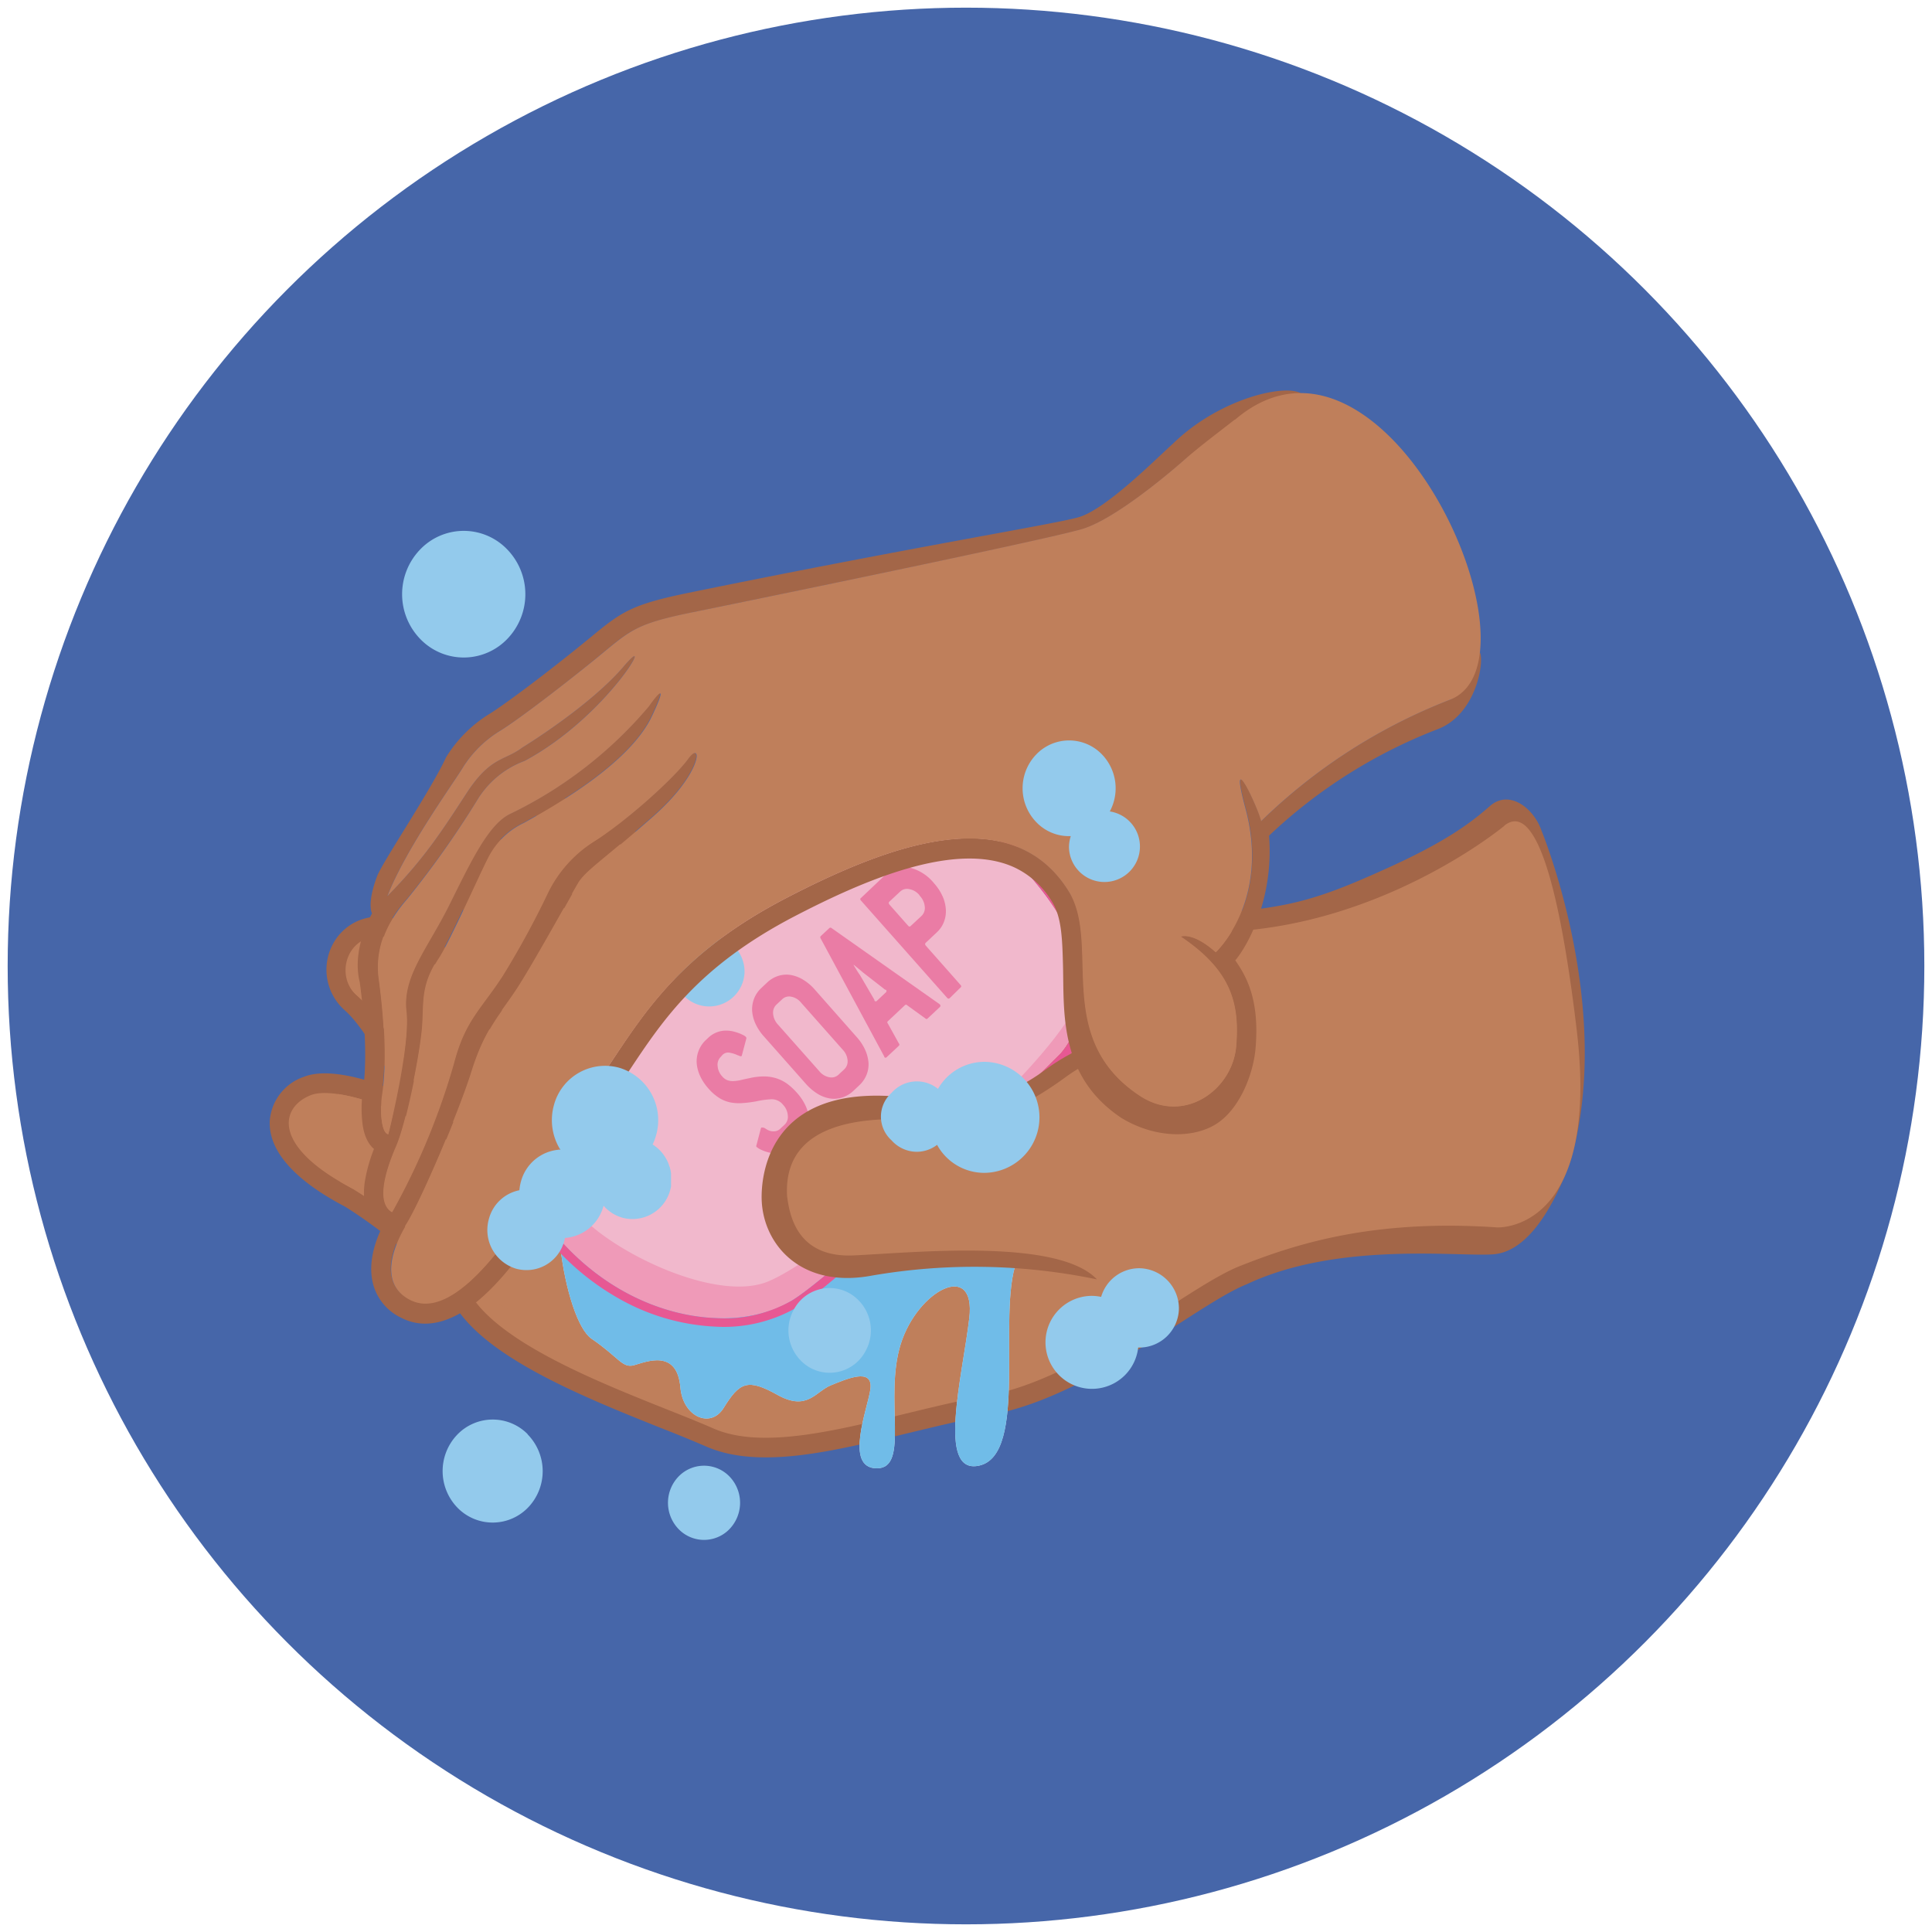 <?xml version="1.0" encoding="UTF-8"?>
<svg preserveAspectRatio="xMidYMid slice" width="200px" height="200px" xmlns="http://www.w3.org/2000/svg" xmlns:xlink="http://www.w3.org/1999/xlink" viewBox="0 0 300 300">
  <defs>
    <style>.cls-1{fill:none;}.cls-2{fill:#4666a9;}.cls-3{clip-path:url(#clip-path);}.cls-4{fill:#19556c;}.cls-5{fill:#1e617b;}.cls-6{fill:#00abc4;}.cls-7{clip-path:url(#clip-path-2);}.cls-8{fill:#b57a64;}.cls-9{fill:#f58220;}.cls-10{fill:#231f20;}.cls-11{fill:#a36648;}.cls-12{fill:#bf7f5b;}.cls-13{fill:#dae0eb;}.cls-14{clip-path:url(#clip-path-3);}.cls-15{fill:#70bce8;}.cls-16{fill:#f1b8cc;}.cls-17{fill:#ef9ab8;}.cls-18{fill:#e75893;}.cls-19{fill:#ea7ca5;}.cls-20{fill:#93caec;}.cls-21{clip-path:url(#clip-path-4);}</style>
    <clipPath id="clip-path">
      <circle class="cls-1" cx="152.71" cy="-206.52" r="148.81"></circle>
    </clipPath>
    <clipPath id="clip-path-2">
      <circle class="cls-1" cx="473.9" cy="-206.52" r="148.81"></circle>
    </clipPath>
    <clipPath id="clip-path-3">
      <rect class="cls-1" x="86.6" y="166.58" width="83.88" height="61.46"></rect>
    </clipPath>
    <clipPath id="clip-path-4">
      <rect class="cls-1" x="122.4" y="200" width="12.76" height="13.13"></rect>
    </clipPath>
  </defs>
  <circle class="cls-2" cx="150" cy="150" r="148.81"></circle>
  <g class="cls-3">
    <path class="cls-4" d="M242.2,128.21C234.8,128.66,152.75-6,135.34-66.22,123.25-108,86.84-75.7,95.86-47.95s105.2,183.13,120.68,190.73C228.33,144.86,242,137.6,242.2,128.21Z"></path>
    <path class="cls-5" d="M136.26,138.4c31.41-44.2,15.2-122.65,8.63-148.56a31.56,31.56,0,0,1-1.5-3.51c-2.52-7.56-4.61-17-7.47-27.65-4.3-16-10.34-34.77-22.2-54.19,0,0-39.58-23.39-76.74,5.3C7-67.06-12.51,33.12-7.06,84.1c1.3,12.16,4,21.53,8.34,26.37,1.22,1.39,2.44,2.75,3.68,4.08a155,155,0,0,0,63.57,41.52C92.06,163.17,118.68,163.14,136.26,138.4Z"></path>
    <path class="cls-4" d="M-7.06,84.1c1.3,12.16,4,21.53,8.34,26.37,1.22,1.39,9.81,10.16,11.05,11.49C3.48,107.64,23.92-6.18,24.14-19.5,16.15-5.58,6,27.59,6,27.59Z"></path>
    <path class="cls-5" d="M20.5.51S-5.84,136.93-22,163.11c-10.8,7-18.59,5.19-31.18-4.4C-50.82,135.32-20.73-16.73-4.82-49.71S37-90.21,37-90.21Z"></path>
    <polygon class="cls-6" points="100.89 21.68 124.17 -18.98 93.78 -55.61 72.34 -13.08 100.89 21.68"></polygon>
    <polygon class="cls-6" points="49.06 27.58 72.34 -13.08 41.95 -49.71 20.5 -7.18 49.06 27.58"></polygon>
    <rect x="97.02" y="-60.72" width="1.24" height="90.03" transform="translate(193.69 -39.26) rotate(175.36)"></rect>
    <rect x="45.35" y="-57.32" width="1.24" height="90.03" transform="translate(90.78 -28.29) rotate(175.36)"></rect>
    <path class="cls-6" d="M149.89,12.34c-1.76-9.72-3.64-17.85-5.07-23.49-.12-.24-.21-.45-.31-.68s-.37-.77-.52-1.11c-.27-.62-.5-1.2-.67-1.71h0c-2.21-6.62-4.09-14.67-6.44-23.72-.33-1.29-.68-2.61-1-3.94L124.1-19Z"></path>
  </g>
  <g class="cls-7">
    <path class="cls-8" d="M232.55-22.62S221.33,12,228.81,22.23s22.42,6.07,22.42,6.07c.94,6.54,2.81,31.3,8.88,30.37s3.52-81.29,3.52-81.29Z"></path>
    <path class="cls-9" d="M247.11,132.58c-7.69,2.86-13.31,7.63-1.91,19.08S348,245.15,472.12,223.21c93.57-164.52,18.23-357.79,0-389.75-4.69,41.54-81.77,32-90-5.19C280.49,43.58,270.73,123.17,247.11,132.58Z"></path>
    <path class="cls-10" d="M381-184.61S285.1-59.24,268.18,60.68c12.65,16.41,67.1,30.53,76.51,29.85,8.74-39,41.09-207.84,51.76-229.23C387.72-150.12,381-184.61,381-184.61Z"></path>
  </g>
  <path class="cls-11" d="M239.37,129c-1.19-3.5-5-6.47-8-3.85s-6.8,5.55-16.43,9.87c-5.61,2.52-10.38,4.53-16,5.57a59.84,59.84,0,0,1-20.13.36,25.88,25.88,0,0,0-9.64-1.79c-7.18,0-14.08,2.82-20,8.18-10.9,9.89-19.62,14.39-22,15.53l-.09,0a18.74,18.74,0,0,1-6.77,1.11,11.1,11.1,0,0,1-4.58-.93c-2-.92-3.92-2.69-6-5.58-1.13-1.57-1.77-4.85-2.45-8.34-1.47-7.52-3.48-17.83-12.92-23.15-.57-.32-1.12-.6-1.65-.85a10.73,10.73,0,0,0-4.84-1.15,5.4,5.4,0,0,0-4.13,2,7,7,0,0,0-1.41,4.73,8.35,8.35,0,0,0-5.1-.24A7.75,7.75,0,0,0,72.13,134c-1.45,2.54-.72,5.25-.37,6.56l.1.37c0,.25.12.52.2.83a44.72,44.72,0,0,1,1.35,9.73c-1-1.11-2-2.23-3.18-3.32a23.77,23.77,0,0,0-6.5-4.67c-5.87-2.7-10-.25-11.79,2.66a8.42,8.42,0,0,0,1.54,10.67c2.78,2.39,6.24,8.52,8.36,12.68-3.64-1.51-10.57-3.91-14.63-2.31a7.84,7.84,0,0,0-5.32,6.82c-.29,5.82,6.12,10.43,11.59,13.29,1,.59,12,7.5,17.27,15.63,2.93,4.54,9,8.82,19.16,13.46,4.36,2,8.83,3.78,12.77,5.36,2.58,1,5,2,6.94,2.84,8.18,3.59,19.5.83,31.49-2.09,4.19-1,8.52-2.07,12.54-2.78,10.18-1.78,20.69-8.56,29.13-14,4.38-2.82,8.16-5.26,10.81-6.31,14.21-6.72,33.12-4.21,38.38-4.66,6.42-.56,10.46-10.53,11.9-14.49,6.88-23.76-4.5-51.27-4.5-51.27"></path>
  <path class="cls-12" d="M233.56,128.26S208.61,149,178,143.94c0,0-13.46-6.43-26.85,5.72-13.91,12.63-24.46,16.7-22.66,16a21,21,0,0,1-8.24,1.45c-4.78-.1-8.52-1.67-12.9-7.74S105.58,135.84,93,128.73c-8.81-5-8.63,2.6-6.27,6.27.86,1.33,6.67,10.8,7.36,21.13.6,9.15,4.61,8.76,7.43,11s9.35,5,13.42,6.76c4.82,2.12,1.15,3.57-6.42-.54-6-3.23-11.37-6.5-14-8.27s-2.23-7.3-3.39-12.09S86.58,131.29,78,133.48c-5.27,1.33-3.52,5.4-3.21,6.84a52.33,52.33,0,0,1,1.69,14.17,123.32,123.32,0,0,1,9.37,17.72c.84,2,1.58,2.47,6.81,3.63a48.24,48.24,0,0,1,18.2,8.09c4.58,3.27-4.34.36-9.71-1.32-4.38-1.37-11.51-4-14.77-5.46S80.15,162,68.21,150.43s-17.68-.08-12.83,4.11,10.56,16.65,10.56,16.65,10.23,6.05,15.57,14c3.92,5.84,30.29,11,35.6,16.73,0,0,2.23,2.91-4.15.19-10.68-4.54-21.57-7.35-23.61-8.2-1.83-.77-7.06-1.51-13.57-10.86-5.74-8.24-22.69-14.9-27.51-13s-6.12,8,6.63,14.6c0,0,12.39,7.44,18.32,16.62s27.48,16.12,37.56,20.54,27.54-2.46,42.37-5.07,31.11-16.88,39.38-20.15,20.32-7.34,39.92-6c0,0,16.16.94,12.37-30.76s-8.33-34-11.26-31.6"></path>
  <path class="cls-12" d="M144.06,155.65a87.19,87.19,0,0,1-15.55,10,21,21,0,0,1-8.24,1.45c-4.78-.1-8.52-1.67-12.9-7.74S105.58,135.84,93,128.73c-8.81-5-8.63,2.6-6.27,6.27.86,1.33,6.67,10.81,7.36,21.13.6,9.15,4.61,8.76,7.43,11s9.35,5,13.42,6.76c4.82,2.12,1.15,3.57-6.42-.54-6-3.23-11.37-6.5-14-8.27s-2.23-7.3-3.39-12.09S86.58,131.29,78,133.48c-5.27,1.33-3.52,5.4-3.21,6.84a52.33,52.33,0,0,1,1.69,14.17,123.55,123.55,0,0,1,9.37,17.71c.84,2.05,1.58,2.48,6.81,3.64a48.24,48.24,0,0,1,18.2,8.09c4.58,3.27-4.34.36-9.71-1.32-4.38-1.37-11.51-4-14.77-5.46S80.15,162,68.21,150.43c-4.76-4.61-8.53-5.55-11-4.76a74.41,74.41,0,0,1-2.81,7.63,4.63,4.63,0,0,0,1,1.24c4.86,4.18,10.56,16.65,10.56,16.65s10.23,6.05,15.57,14c3.92,5.84,30.29,11,35.6,16.73,0,0,2.23,2.91-4.15.19-10.68-4.54-21.57-7.35-23.61-8.2-1.83-.77-7.06-1.51-13.57-10.86-4.6-6.59-16.36-12.17-23.35-13.17a113.93,113.93,0,0,1,.42,13.64c.64.37,1.32.75,2,1.13,0,0,10.39,6.24,16.69,14.33,8.63,6.1,25.56,11.73,38.94,15.12,16.55,4.2,28.31-10.36,36.42-14.24s23.38-1.23,23.38-1.23Z"></path>
  <path class="cls-13" d="M169.21,180s-8.27,7.62-11.35,15.88,1.9,30.07-5.86,31.71c-6.56,1.39-2.56-13.84-1.49-22.9s-8-4.39-10.64,4S141.33,228,136.16,228s-1.36-9.45-1-12.32c.41-3.4-3.7-1.55-6.12-.58s-3.67,4.09-8.31,1.5-5.88-2-8.38,2.05c-2,3.21-6.31,1.38-6.7-3.21-.52-6.07-5.37-3.95-7.2-3.45s-2.33-1.2-6.58-4.1S84,183.45,89.2,175s92.81-15.65,80,4.94"></path>
  <g class="cls-14">
    <path class="cls-15" d="M169.21,180s-8.27,7.62-11.35,15.88,1.9,30.07-5.86,31.71c-6.56,1.39-2.56-13.84-1.49-22.9s-8-4.39-10.64,4S141.33,228,136.16,228s-1.36-9.45-1-12.32c.41-3.4-3.7-1.55-6.12-.58s-3.67,4.09-8.31,1.5-5.88-2-8.38,2.05c-2,3.21-6.31,1.38-6.7-3.21-.52-6.07-5.37-3.95-7.2-3.45s-2.33-1.2-6.58-4.1S84,183.45,89.2,175s92.81-15.65,80,4.94"></path>
  </g>
  <rect class="cls-1" x="86.6" y="166.58" width="83.88" height="61.46"></rect>
  <path class="cls-16" d="M80.69,165.58s-6.93,10.18,4.61,24.91,28.89,16.9,37.77,11.34,41.61-38.29,41.61-38.29,9.54-9.9-3.36-25.89-20.69-21.75-33.54-14.81-41.91,28.9-47.09,42.74"></path>
  <path class="cls-17" d="M168.08,153.9c-1.12,3.07-3.36,6.45-7.82,11.45C150.84,175.91,127,196,119.08,199.06s-23.2-4.32-28.65-10l.13.17S78.67,178,81.15,166.52c0,0-7.39,9.24,4.15,24s28.89,16.9,37.77,11.34,41.61-38.29,41.61-38.29a14.76,14.76,0,0,0,3.4-9.64"></path>
  <path class="cls-18" d="M138.16,120c7.55.28,14.1,6.47,23.16,17.7,12.9,16,3.36,25.89,3.36,25.89s-32.74,32.73-41.61,38.29a21.07,21.07,0,0,1-11.88,2.79c-8.48-.31-18.4-4.58-25.89-14.13-11.54-14.73-4.15-24-4.15-24C78.67,178,88,187.84,90.56,189.19c-11.74-14.57-6.89-26.87-6.89-26.87,1.52-7.62,31.26-32.54,44.11-39.48,3.82-2.06,7.19-3,10.38-2.89m.05-1.43c-3.42-.13-7.05.87-11.08,3-6.3,3.4-17,11.31-26.56,19.66-6.35,5.54-21.52,17.41-23.06,31.61a20.47,20.47,0,0,0,.95,8.13,33.58,33.58,0,0,0,5.76,10.42,39.58,39.58,0,0,0,13,10.91,33.45,33.45,0,0,0,13.89,3.75,22.59,22.59,0,0,0,12.65-3c8.91-5.58,40.52-37.15,41.86-38.49l0,0a15.5,15.5,0,0,0,3.54-7.71,19.58,19.58,0,0,0-.58-8.81,32.82,32.82,0,0,0-6.24-11.3c-9.12-11.31-16-17.92-24.18-18.21"></path>
  <path class="cls-19" d="M111.92,164.11a1.69,1.69,0,0,0-.49,1.39,2.67,2.67,0,0,0,.72,1.65,2,2,0,0,0,.82.59,2.5,2.5,0,0,0,.92.13,6.09,6.09,0,0,0,1.11-.15c.4-.1.86-.2,1.36-.3a9.87,9.87,0,0,1,2.14-.27,6.45,6.45,0,0,1,1.89.24,6.12,6.12,0,0,1,1.72.81,9.49,9.49,0,0,1,1.63,1.48,8.14,8.14,0,0,1,1.34,2,5.82,5.82,0,0,1,.53,2,4.37,4.37,0,0,1-.32,1.93,4.66,4.66,0,0,1-1.15,1.64l-.75.71a3.78,3.78,0,0,1-3.46,1.11,6.73,6.73,0,0,1-1.66-.5,2.88,2.88,0,0,1-.8-.49.29.29,0,0,1,0-.28l.68-2.59a.21.21,0,0,1,.08-.11c.06-.06.16,0,.31,0s.38.21.7.37a1.87,1.87,0,0,0,1,.2,1.38,1.38,0,0,0,.86-.35l.75-.7a1.67,1.67,0,0,0,.48-1.4,2.67,2.67,0,0,0-.71-1.64,2.27,2.27,0,0,0-1.78-.89,13.75,13.75,0,0,0-2.39.32,17.8,17.8,0,0,1-2.21.28,7.28,7.28,0,0,1-1.89-.12,5.32,5.32,0,0,1-1.7-.7,7.63,7.63,0,0,1-1.62-1.42,7.87,7.87,0,0,1-1.33-2,5.8,5.8,0,0,1-.52-2,4.6,4.6,0,0,1,.31-1.91,4.53,4.53,0,0,1,1.14-1.67l.28-.26a4,4,0,0,1,2.86-1.18,4.81,4.81,0,0,1,1,.11,8.23,8.23,0,0,1,.92.27,6.69,6.69,0,0,1,.74.33,1.54,1.54,0,0,1,.39.27.31.31,0,0,1,.06.3l-.69,2.59a.23.23,0,0,1-.07.11c-.05,0-.11,0-.2,0a1.54,1.54,0,0,0-.37-.15,4.77,4.77,0,0,0-1.35-.41,1.25,1.25,0,0,0-1,.34Z"></path>
  <path class="cls-19" d="M133,161a7.7,7.7,0,0,1,1.33,2,6,6,0,0,1,.53,2,4.3,4.3,0,0,1-.31,1.91,4.6,4.6,0,0,1-1.16,1.65l-.91.86a4.56,4.56,0,0,1-1.71,1,4,4,0,0,1-1.89.15,5.21,5.21,0,0,1-1.93-.73,8.09,8.09,0,0,1-1.83-1.56l-6.48-7.32a7.7,7.7,0,0,1-1.33-2,5.8,5.8,0,0,1-.52-2,4.65,4.65,0,0,1,.31-1.91,4.41,4.41,0,0,1,1.15-1.66l.91-.86a4.44,4.44,0,0,1,1.72-1,4.14,4.14,0,0,1,1.88-.14,5.53,5.53,0,0,1,1.92.72,7.63,7.63,0,0,1,1.84,1.55Zm-8.62-5.32a2.56,2.56,0,0,0-1.51-.91,1.55,1.55,0,0,0-1.4.38l-.92.86a1.72,1.72,0,0,0-.5,1.42,2.77,2.77,0,0,0,.72,1.63l6.49,7.32a2.59,2.59,0,0,0,1.51.89,1.58,1.58,0,0,0,1.42-.38l.92-.86a1.69,1.69,0,0,0,.5-1.4,2.68,2.68,0,0,0-.75-1.63Z"></path>
  <path class="cls-19" d="M145.86,155.9a.27.27,0,0,0,.07.06l0,0a.27.27,0,0,1,0,.42l-1.89,1.77a.22.22,0,0,1-.34,0l-2.86-2.07a.22.22,0,0,0-.32,0l-2.67,2.51a.22.22,0,0,0,0,.32l1.73,3.12a.24.24,0,0,1,0,.35l-1.87,1.75a.24.24,0,0,1-.4,0,.05.05,0,0,1,0,0s0,0,0-.07l-9.88-18.34a.29.29,0,0,1,0-.35l1.35-1.26a.27.27,0,0,1,.34,0ZM134,151l-.47-.4-.94-.77-.06,0c.56.92.89,1.45,1,1.57l2.25,3.86,0,.06,0,.06a.25.25,0,0,0,.41,0l1.36-1.28a.27.27,0,0,0,0-.42l-.05,0-.06,0Z"></path>
  <path class="cls-19" d="M137.5,135.83a4.06,4.06,0,0,1,3.64-1.13,7,7,0,0,1,3.91,2.47,7.82,7.82,0,0,1,1.31,2,5.88,5.88,0,0,1,.51,2.06,4.53,4.53,0,0,1-.3,1.93,4.31,4.31,0,0,1-1.14,1.65l-1.69,1.59c-.12.12-.11.26,0,.42l5.4,6.11c.15.16.16.3,0,.42L147.46,155c-.13.11-.26.09-.41-.08L133.7,139.85c-.15-.17-.16-.31,0-.42Zm5.22,3.11a2.61,2.61,0,0,0-1.5-.87,1.55,1.55,0,0,0-1.43.36l-1.7,1.59c-.12.12-.11.26,0,.42l2.91,3.29c.14.17.28.19.4.07l1.7-1.58a1.72,1.72,0,0,0,.5-1.42,2.77,2.77,0,0,0-.72-1.63Z"></path>
  <path class="cls-20" d="M115.61,151a5.49,5.49,0,1,1-5.45-5.7,5.57,5.57,0,0,1,5.45,5.7"></path>
  <path class="cls-20" d="M114.73,150.73a4.89,4.89,0,1,1-4.85-5.06,5,5,0,0,1,4.85,5.06"></path>
  <path class="cls-20" d="M111.75,151.43a4.24,4.24,0,0,1,2,.38s.56-3.63-2.63-4.53a3.87,3.87,0,0,1,.67,4.15"></path>
  <path class="cls-20" d="M111.63,152s1.69.09,2,.43c-.13,1.76-3.24,2.09-2-.43"></path>
  <path class="cls-12" d="M177.48,161.55s-8.32,1.5-14.23,5.39-9.61,7-21.12,5.78-20,.51-21.49,7.86.15,16.49,10.51,16.41,26.57-4.29,39.18,1.67c0,0,8.06,4.52,13.34-9.48s7.64-30.3-6.19-27.63"></path>
  <path class="cls-11" d="M180.74,160.44c1.47.85-7.63,1.22-15.35,6.87s-13.46,7.27-19,6.85-25-2.71-24.17,11.59c.39,3,1.57,9.59,10.36,9.19,9.33-.43,31.65-2.73,37.75,3.72a93.53,93.53,0,0,0-35.32-.52c-10.72,1.83-16.41-4.91-16.73-11.65-.14-2.92.19-20.88,27.32-15.28,0,0,8,1.34,16.58-5s17.43-6.46,18.56-5.8"></path>
  <path class="cls-11" d="M225.15,108.64h0a87.14,87.14,0,0,0-29.28,18.84c-.49-2.11-5.18-12.12-2.44-2,3.9,14.47-4.62,22.36-4.62,22.36-3.64-3.24-5.46-2.42-5.46-2.42,7.9,5.29,9.15,10.43,8.62,17-.55,6.77-8.12,12.28-15,7.68-13.52-9-5.83-23.5-11-31.75-8.87-14.26-27.9-7.21-43.93,1.12s-21.76,17.37-27.29,25.68-13.1,23-13.1,23c-7,10.83-13.32,16.1-18.12,13.54S61,193.4,63.13,190s8-17,10.11-23.73,4.56-8.93,7.17-13,8.15-14.12,9.32-16.1,3.73-3.47,11.59-10.37,7.69-12,5.5-9-9.51,9.59-14.5,12.77a19.53,19.53,0,0,0-7.3,8.11,138.13,138.13,0,0,1-7,12.83c-3.44,5.3-5.83,6.9-7.58,13.59a107.81,107.81,0,0,1-9.6,23.11c-2.52-1.5-.93-6.56.66-10.22s3.63-14.1,4-18.14-.33-6.61,2.53-11c1.67-2.57,6.39-13.14,7.72-15.7a11.9,11.9,0,0,1,5.52-5.38c6.18-3.39,16.66-9.67,19.91-16.6s-.49-1.49-.49-1.49a65.29,65.29,0,0,1-21.4,16.62c-3.48,1.55-6.25,7.54-9.61,14.28s-7.27,11-6.62,16.45-2.8,19.08-2.8,19.08c-1.2-.24-1.21-4.37-1-6,.81-5.24.35-12.17-.45-18.06s2.3-10.14,4.35-12.44A148.54,148.54,0,0,0,74,124.41a14.46,14.46,0,0,1,7.44-6.25c13-7,20.7-20.93,15.42-14.7s-15.75,12.61-15.75,12.61c-2.84,2.11-4.94,1.35-8.7,7.14-3.91,6-6.67,10.27-12.26,15.93,2.89-7.41,10.26-17.54,11.69-19.92a17.64,17.64,0,0,1,5.91-5.8c2.48-1.55,8.15-5.77,14.11-10.61s6.2-5.76,15.63-7.7S162.13,83.93,168,82.2s16.19-11,16.19-11c2.46-2.1,14.29-4.64,17.42-7.08,5.27-5.68-9.83-4.6-19.43,4.73-2.75,2.47-10.39,10.19-14.65,11.45-3.7,1.09-25.47,4.56-60.61,11.75-8.76,1.8-10.37,2.9-15.15,6.86L90,100.35c-6.19,5-11.63,9-13.81,10.39a20.53,20.53,0,0,0-6.91,6.83c-2.37,5.14-9.92,16.34-10.72,18.48-1.65,4.37-.79,5.78-.79,5.78s-3.22,5.46-1.91,10.67c.94,6.91,1.1,13,.46,17.14a18.85,18.85,0,0,0-.1,4.15c.07.87.28,3.28,1.85,4.62a25,25,0,0,0-1.42,5.07C56,188,57.87,190,59.18,190.86c-1.19,2.58-2,5.66-1.24,8.55a8.09,8.09,0,0,0,4.17,5.12l.47.23c4.25,2,8.44-.25,11.21-2.43,3.19-2.52,6.68-6.69,10.37-12.38l.09-.13.07-.14c.08-.15,7.55-14.68,12.92-22.73l.45-.68c5.31-8,10.81-16.24,25.71-24,10.19-5.29,24.82-11.84,34.09-7.59a13.46,13.46,0,0,1,5.89,5.37c1.48,2.38,1.57,5.82,1.68,9.79.19,7.31-.68,17.26,9.08,23.76,5.3,3.21,11.11,3.14,14.6,1,3.65-2.21,5.89-7.69,6.23-11.92s-.08-7.57-1.41-10.55a17.85,17.85,0,0,0-1.75-3c2-2.38,6-9.68,5.25-19.37a79.72,79.72,0,0,1,26.2-16.54c6-2.31,7.21-10.45,6.56-11.85-.24-.53-2.86,6.74-4.67,7.27"></path>
  <path class="cls-12" d="M191.78,65.16l-.05,0c-3.13,2.44-5.09,3.89-7.55,6,0,0-10.33,9.28-16.19,11s-51.05,11-60.49,12.92S97.84,98,91.87,102.81s-11.63,9.06-14.11,10.61a17.64,17.64,0,0,0-5.91,5.8c-1.43,2.38-8.8,12.51-11.69,19.92,5.59-5.66,8.35-9.92,12.26-15.93,3.76-5.79,5.86-5,8.7-7.14,0,0,10.46-6.38,15.75-12.61s-2.43,7.73-15.42,14.7A14.46,14.46,0,0,0,74,124.41a148.54,148.54,0,0,1-10.79,15.22c-2,2.3-5.15,6.55-4.35,12.44s1.26,12.82.45,18.06c-.25,1.63-.24,5.76,1,6,0,0,3.45-13.65,2.81-19.08s3.26-9.71,6.62-16.45,6.13-12.73,9.61-14.28a65.29,65.29,0,0,0,21.4-16.62s3.75-5.43.49,1.49-13.73,13.21-19.91,16.6a11.9,11.9,0,0,0-5.52,5.38c-1.33,2.56-6,13.13-7.72,15.7-2.86,4.41-2.16,7-2.53,11s-2.41,14.47-4,18.14-3.18,8.72-.66,10.22a107.81,107.81,0,0,0,9.6-23.11c1.75-6.69,4.14-8.29,7.58-13.59a136.53,136.53,0,0,0,7-12.84,19.59,19.59,0,0,1,7.3-8.1c5-3.18,12.31-9.75,14.5-12.77s2.36,2.09-5.5,9-10.41,8.39-11.59,10.37-6.72,12.09-9.32,16.1-5.08,6.26-7.17,13-8,20.29-10.11,23.73-4.41,9.22.38,11.78S74.6,199,81.63,188.21c0,0,7.56-14.73,13.1-23S106,147.82,122,139.5s35.06-15.38,43.93-1.12c5.12,8.25-2.57,22.74,11,31.75,6.92,4.6,14.49-.91,15-7.68.53-6.57-.72-11.71-8.62-17,0,0,1.82-.82,5.46,2.42,0,0,8.52-7.89,4.62-22.36-2.74-10.15,1.95-.14,2.44,2a87.14,87.14,0,0,1,29.28-18.84h0c15.73-6-10.22-63.33-33.37-43.47"></path>
  <path class="cls-20" d="M104.2,184.16c0-.06,0-.12,0-.19s0-.26,0-.39,0-.15,0-.22,0-.23,0-.35v-.24l0-.33c0-.08,0-.16,0-.24l-.06-.34c0-.15-.06-.3-.1-.44s0-.17-.07-.26-.07-.21-.11-.31-.05-.13-.07-.19-.09-.22-.14-.32,0-.11-.08-.16a2.68,2.68,0,0,0-.18-.33l-.05-.09a6.15,6.15,0,0,0-1.6-1.77l0,0a3.51,3.51,0,0,0-.4-.27h0a8.65,8.65,0,0,0,.54-1.45,8.5,8.5,0,0,0-5.69-10.46A8.22,8.22,0,0,0,86,171.65a8.68,8.68,0,0,0,1,6.86,6.69,6.69,0,0,0-6.12,5,7.5,7.5,0,0,0-.23,1.31,6.12,6.12,0,0,0-4.73,4.44A6.27,6.27,0,0,0,80.13,197a6.06,6.06,0,0,0,7.49-4.32,2.42,2.42,0,0,0,.1-.45,6.71,6.71,0,0,0,6-5h0l.25.26.07.08.26.24.08.06c.17.15.35.28.53.41l.09.06.21.13.23.13.2.1.29.13.17.07.48.17a6.07,6.07,0,0,0,7.5-4.32c.05-.19.09-.39.13-.58"></path>
  <path class="cls-20" d="M88.66,179.15a5.89,5.89,0,0,0-7.3,4.2,6.59,6.59,0,0,0-.21,1.38,5.75,5.75,0,0,1,2.28.19A6.24,6.24,0,0,1,87.85,191a6,6,0,0,0,4.9-4.37,6.12,6.12,0,0,0-4.09-7.51"></path>
  <path class="cls-20" d="M89.05,186.49a5.39,5.39,0,0,1,2.17,1.1s1.78-4.06-1.66-6.16a4.71,4.71,0,0,1-.51,5.06"></path>
  <path class="cls-20" d="M88.74,187.1s2,.66,2.15,1.16c-.69,2-4.44,1.37-2.15-1.16"></path>
  <path class="cls-20" d="M99.87,177l.22.08a7.81,7.81,0,0,0,.61-1.55,7.56,7.56,0,0,0-5.06-9.29,7.29,7.29,0,0,0-9,5.2,7.56,7.56,0,0,0,5.06,9.3,8.45,8.45,0,0,0,.84.19A6,6,0,0,1,99.87,177"></path>
  <path class="cls-20" d="M97.23,172.79a6.35,6.35,0,0,1,3-.36s-.8-5.46-5.75-5.27a5.74,5.74,0,0,1,2.77,5.63"></path>
  <path class="cls-20" d="M97.3,173.63s2.47-.65,3-.28c.58,2.56-3.72,4.49-3,.28"></path>
  <path class="cls-20" d="M103,184.42a5.38,5.38,0,0,1-6.66,3.84,5.57,5.57,0,0,1-3.73-6.85,5.38,5.38,0,0,1,6.66-3.84,5.58,5.58,0,0,1,3.73,6.85"></path>
  <path class="cls-20" d="M99.82,184.09a4.89,4.89,0,0,1,2,1s1.62-3.71-1.52-5.62a4.3,4.3,0,0,1-.46,4.62"></path>
  <path class="cls-20" d="M99.53,184.64s1.78.61,2,1.06c-.64,1.82-4,1.25-2-1.06"></path>
  <path class="cls-20" d="M86.75,192.13A5.38,5.38,0,0,1,80.09,196a5.57,5.57,0,0,1-3.73-6.85A5.37,5.37,0,0,1,83,185.28a5.58,5.58,0,0,1,3.73,6.85"></path>
  <path class="cls-20" d="M83.37,192a4.93,4.93,0,0,1,2,1s1.62-3.71-1.52-5.62a4.31,4.31,0,0,1-.47,4.62"></path>
  <path class="cls-20" d="M83.09,192.53s1.78.61,2,1.06c-.64,1.82-4,1.25-2-1.06"></path>
  <path class="cls-20" d="M176.78,208.66a7.22,7.22,0,1,1-7.2-7.44,7.32,7.32,0,0,1,7.2,7.44"></path>
  <path class="cls-20" d="M175.62,208.38a6.42,6.42,0,1,1-6.4-6.62,6.51,6.51,0,0,1,6.4,6.62"></path>
  <path class="cls-20" d="M171.71,209.32a5.73,5.73,0,0,1,2.58.49s.71-4.78-3.48-5.94a5.13,5.13,0,0,1,.9,5.45"></path>
  <path class="cls-20" d="M171.56,210s2.22.12,2.58.56c-.16,2.31-4.25,2.77-2.58-.56"></path>
  <path class="cls-20" d="M183.06,203.28a6.16,6.16,0,1,1-6.14-6.35,6.25,6.25,0,0,1,6.14,6.35"></path>
  <path class="cls-20" d="M182.07,203a5.48,5.48,0,1,1-5.46-5.65,5.57,5.57,0,0,1,5.46,5.65"></path>
  <path class="cls-20" d="M178.74,203.84a4.9,4.9,0,0,1,2.2.42s.6-4.08-3-5.07a4.36,4.36,0,0,1,.78,4.65"></path>
  <path class="cls-20" d="M178.6,204.46s1.9.1,2.21.48c-.14,2-3.63,2.36-2.21-.48"></path>
  <path class="cls-20" d="M152.89,164.88a8.33,8.33,0,0,0-7.24,4.2,5.15,5.15,0,0,0-3.22-1.16,5.22,5.22,0,0,0-4,1.79,4.94,4.94,0,0,0,0,7.35,5.27,5.27,0,0,0,3.88,1.79,5.19,5.19,0,0,0,3.2-1.08,8.34,8.34,0,0,0,7.21,4.35,8.62,8.62,0,0,0,.13-17.24"></path>
  <g class="cls-21">
    <path class="cls-20" d="M132,200.87a6.66,6.66,0,0,1,2.36,9,6.29,6.29,0,0,1-8.71,2.43,6.68,6.68,0,0,1-2.36-9,6.29,6.29,0,0,1,8.71-2.43"></path>
    <path class="cls-20" d="M131.23,201.66a5.93,5.93,0,0,1,2.1,8,5.58,5.58,0,0,1-7.74,2.15,5.92,5.92,0,0,1-2.1-8,5.58,5.58,0,0,1,7.74-2.16"></path>
    <path class="cls-20" d="M130.22,205.16a5.33,5.33,0,0,1,1.5-1.82s-3.26-2.65-6,.15a4.23,4.23,0,0,1,4.46,1.67"></path>
    <path class="cls-20" d="M130.7,205.6s1.05-1.71,1.54-1.79c1.65,1.13.21,4.56-1.54,1.79"></path>
  </g>
  <rect class="cls-1" x="122.4" y="200" width="12.76" height="13.13"></rect>
  <path class="cls-20" d="M78.67,85.22a10,10,0,0,1,.19,13.9,9.37,9.37,0,0,1-13.52.19,10,10,0,0,1-.18-13.9,9.36,9.36,0,0,1,13.51-.19"></path>
  <path class="cls-20" d="M77.33,86.09a8.92,8.92,0,0,1,.17,12.36,8.34,8.34,0,0,1-12,.17,8.92,8.92,0,0,1-.16-12.36,8.32,8.32,0,0,1,12-.17"></path>
  <path class="cls-20" d="M74.61,90.78a7.63,7.63,0,0,1,2.84-2.07s-3.78-5.09-8.71-2.06a6.46,6.46,0,0,1,5.87,4.13"></path>
  <path class="cls-20" d="M75.14,91.6s2.15-2.08,2.89-2c2,2.28-1.35,6.71-2.89,2"></path>
  <path class="cls-20" d="M81.93,222.73A8.15,8.15,0,0,1,82.08,234a7.63,7.63,0,0,1-11,.16,8.17,8.17,0,0,1-.15-11.31,7.63,7.63,0,0,1,11-.16"></path>
  <path class="cls-20" d="M80.84,223.44A7.26,7.26,0,0,1,81,233.5a6.79,6.79,0,0,1-9.78.13,7.26,7.26,0,0,1-.13-10,6.77,6.77,0,0,1,9.77-.14"></path>
  <path class="cls-20" d="M78.63,227.26a6.23,6.23,0,0,1,2.3-1.69s-3.07-4.14-7.08-1.67a5.24,5.24,0,0,1,4.78,3.36"></path>
  <path class="cls-20" d="M79.06,227.92s1.75-1.69,2.35-1.63c1.61,1.85-1.1,5.46-2.35,1.63"></path>
  <path class="cls-20" d="M105.52,229.12a5.5,5.5,0,0,1,7.92.33,5.89,5.89,0,0,1-.32,8.14,5.49,5.49,0,0,1-7.91-.33,5.88,5.88,0,0,1,.31-8.14"></path>
  <path class="cls-20" d="M106,230a4.88,4.88,0,0,1,7,.28,5.23,5.23,0,0,1-.28,7.24,4.87,4.87,0,0,1-7-.29A5.21,5.21,0,0,1,106,230"></path>
  <path class="cls-20" d="M108.56,231.74a4.64,4.64,0,0,1-1.09-1.77s-3,2.11-1.44,5.18a3.88,3.88,0,0,1,2.53-3.41"></path>
  <path class="cls-20" d="M109,231.45s-1.11-1.36-1.05-1.8c1.36-1.13,3.77,1,1.05,1.8"></path>
  <path class="cls-20" d="M172.33,126a7.58,7.58,0,0,0-1.28-8.92,7.08,7.08,0,0,0-10.22.15,7.57,7.57,0,0,0,.15,10.5,7,7,0,0,0,5.29,2.1,5.74,5.74,0,0,0-.28,1.72,5.51,5.51,0,1,0,6.34-5.55"></path>
</svg>

